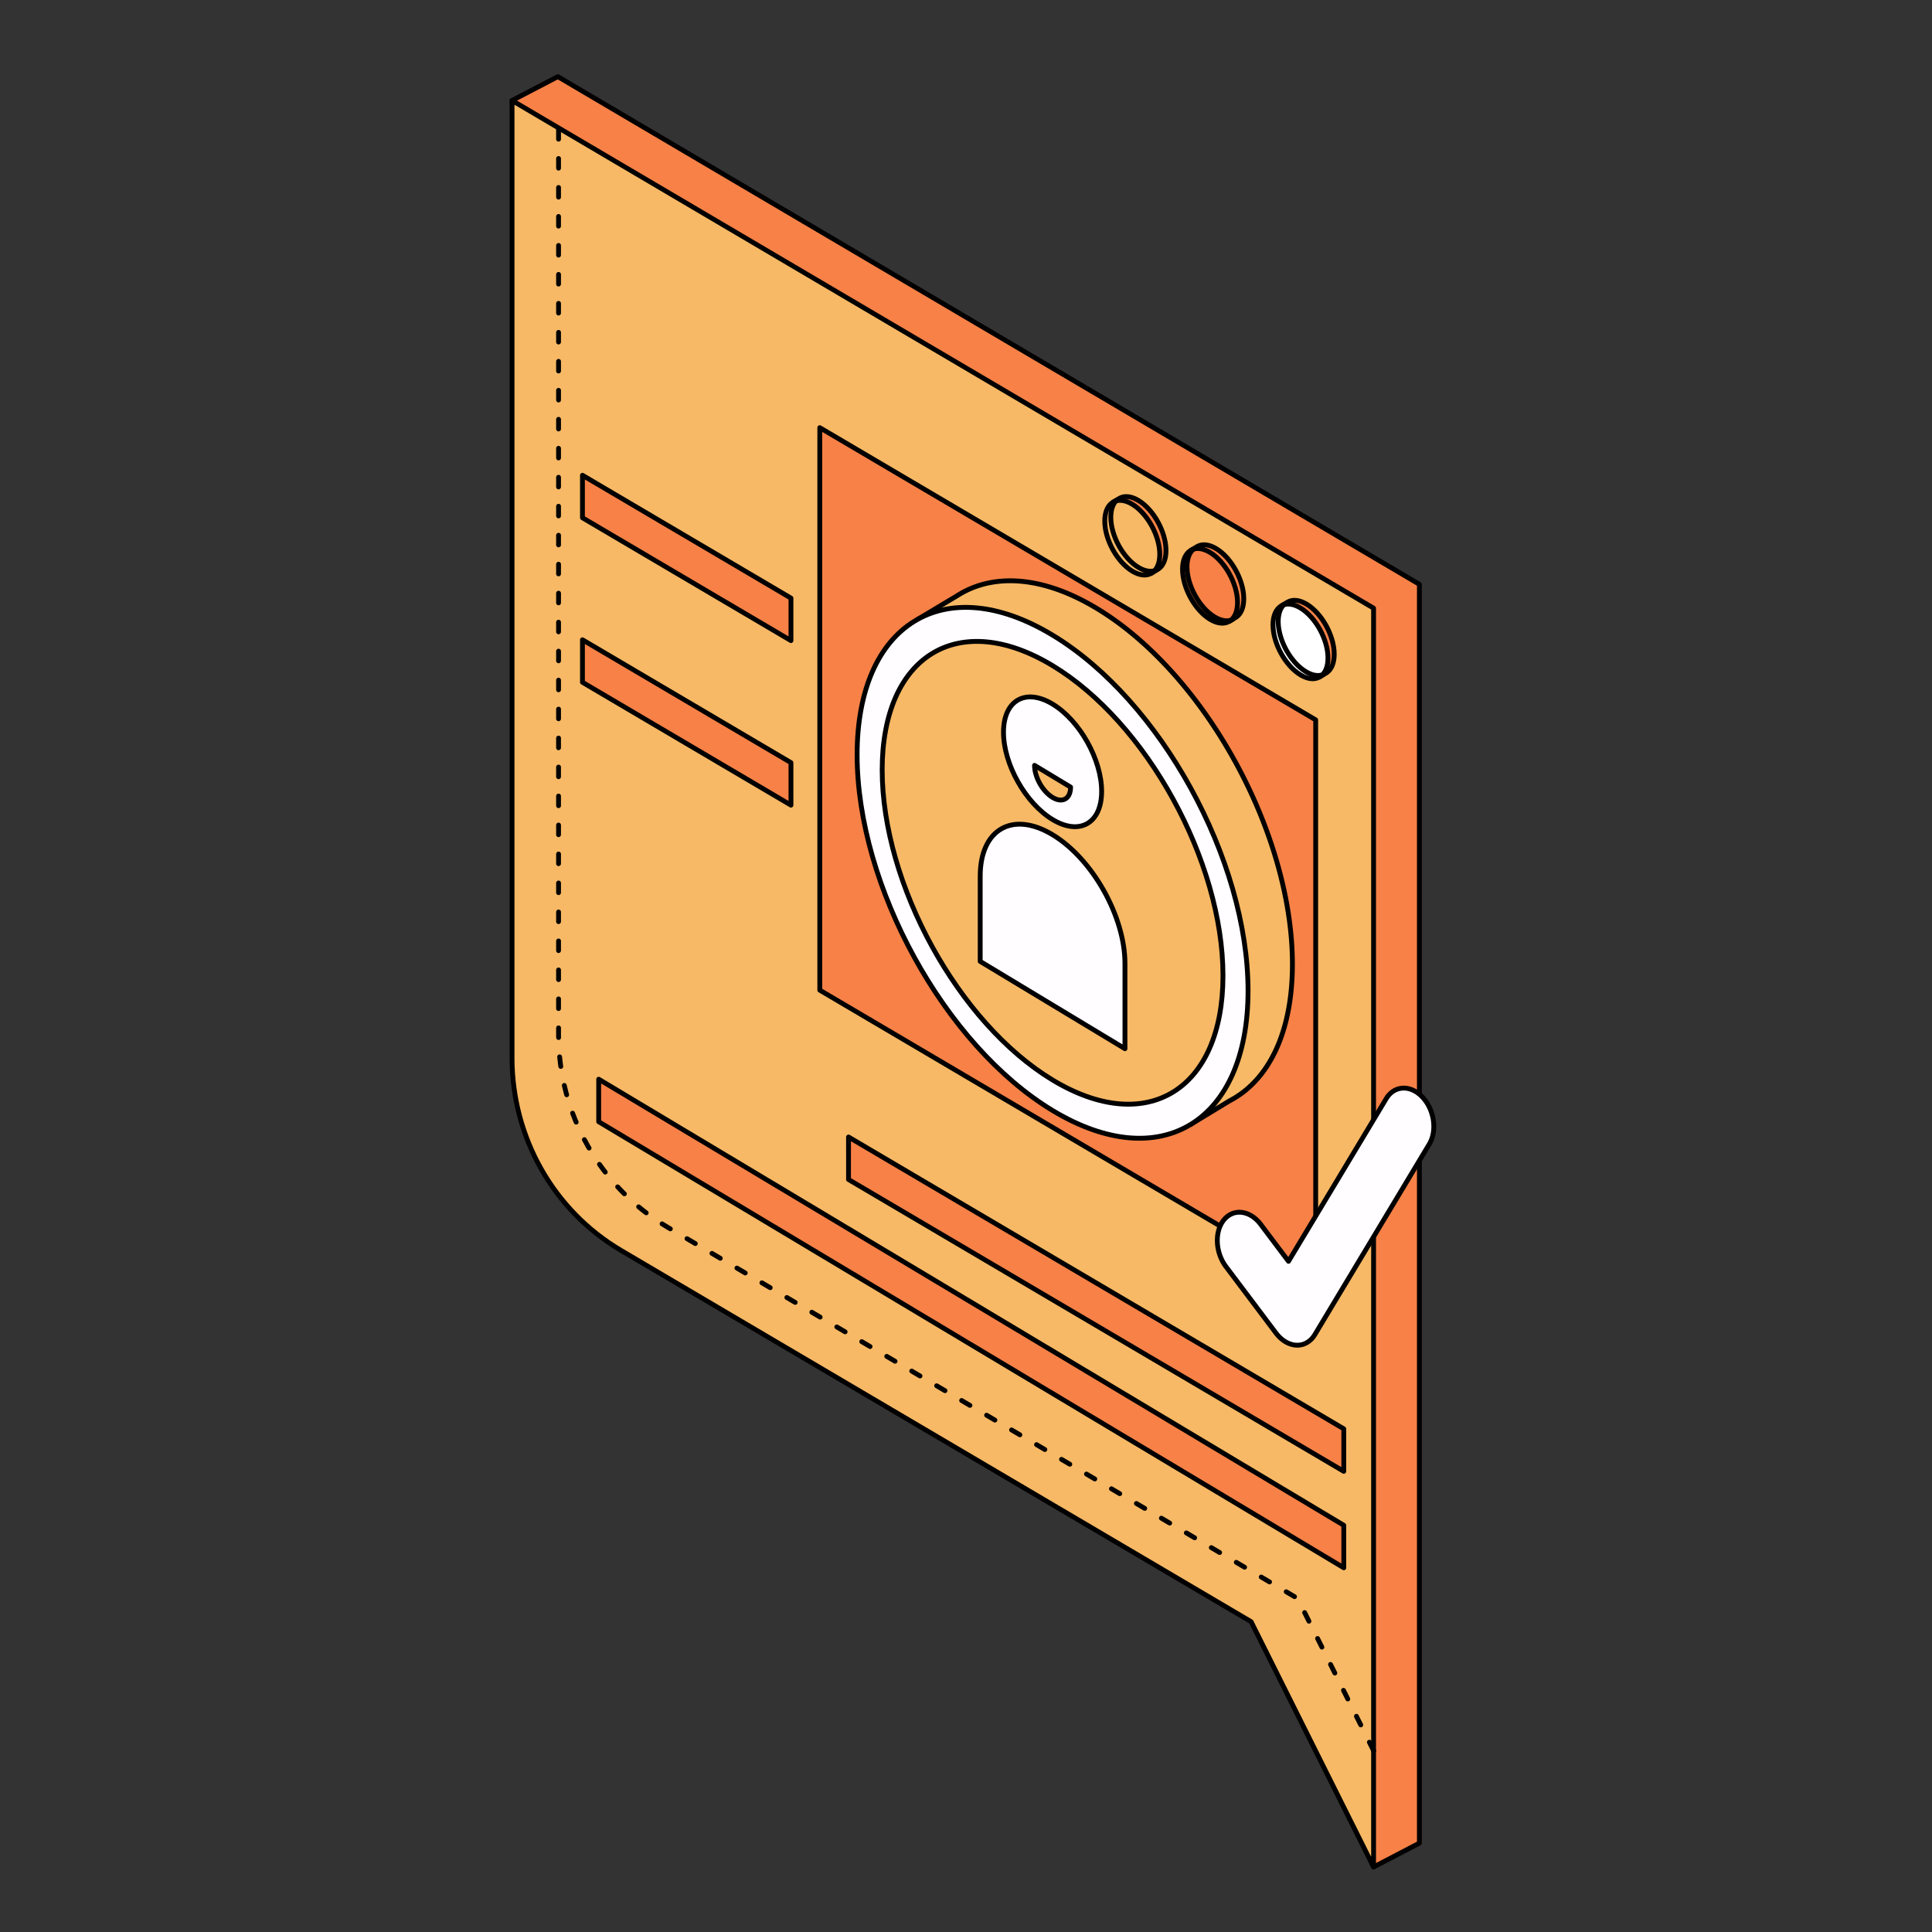 <svg xmlns="http://www.w3.org/2000/svg" width="200" height="200" fill="none" viewBox="0 0 200 200"><rect x="0" y="0" width="200" height="200" fill="#333333" stroke="none"/><g stroke="#000" stroke-linecap="round" stroke-linejoin="round" stroke-miterlimit="10" stroke-width="0.5" clip-path="url(#a)"><path fill="#F78146" d="m57.749 80.219-4.742-69.814 4.742-2.471 89.186 52.554V190.8l-4.742 2.471-14.727-31.867-69.717-41.081z"/><path fill="#F7B965" d="m53.007 10.404 89.186 52.554v130.313l-12.679-25.394-65.224-38.434c-6.983-4.114-11.283-11.707-11.283-19.921z"/><path stroke-dasharray="1 2" d="m142.204 181.247-7.877-15.775-65.224-38.433c-6.982-4.115-11.282-11.708-11.282-19.922v-93.88"/><path fill="#F78146" d="m84.864 102.502 51.336 30.25v-58.23l-51.336-30.25zM60.296 70.63 81.88 83.35v-4.4L60.296 66.23zm0-17.03L81.88 66.317v-4.4L60.296 49.2zm27.544 68.503 51.269 30.211v-4.4l-51.27-30.211zm-25.863-5.983 77.132 46.178v-4.4l-77.132-46.179z"/><path fill="#F7B965" d="M93.321 75.375c0 13.589 9.059 30.076 20.235 36.825 3.595 2.171 6.968 3.064 9.894 2.832l-.184 1.361 3.991-2.42a10 10 0 0 0 1.085-.658l.064-.039-.008.002c3.345-2.369 5.392-7.004 5.392-13.46 0-13.59-9.059-30.077-20.234-36.826-5.365-3.24-10.238-3.64-13.86-1.683l-.006-.003-.151.09q-.236.132-.464.278l-4.082 2.444 1.737-.35c-2.153 2.608-3.409 6.549-3.409 11.607m9.156 5.53c0-7.44 4.96-10.476 11.079-6.781 6.118 3.695 11.078 12.723 11.078 20.163s-4.96 10.475-11.078 6.781c-6.12-3.696-11.079-12.723-11.079-20.163"/><path fill="#FFFDFF" d="M88.728 78.133c0 13.589 9.059 30.076 20.234 36.825s20.235 1.204 20.235-12.384c0-13.59-9.06-30.077-20.235-36.826s-20.234-1.204-20.234 12.384m9.155 5.53c0-7.44 4.961-10.477 11.079-6.781 6.118 3.695 11.079 12.722 11.079 20.162s-4.961 10.476-11.079 6.781-11.079-12.722-11.079-20.162"/><path fill="#F7B965" d="M108.962 111.801c9.742 5.884 17.64 1.05 17.64-10.795s-7.898-26.219-17.64-32.102c-9.742-5.884-17.639-1.05-17.639 10.795s7.897 26.219 17.639 32.102"/><path fill="#FFFDFF" d="M108.962 84.84c2.805 1.691 5.079.387 5.079-2.914 0-3.3-2.274-7.348-5.079-9.041-2.805-1.692-5.08-.386-5.08 2.914s2.275 7.347 5.08 9.04m0 1.572c-4.138-2.494-7.492-.573-7.492 4.297v8.816l14.985 9.038v-8.815c-.001-4.869-3.355-10.84-7.493-13.336"/><path fill="#F7B965" d="M107.095 79.23c0 1.213.837 2.7 1.866 3.32 1.031.621 1.866.143 1.866-1.07z"/><path fill="#F78146" d="M115.01 53.553c0 1.912 1.275 4.232 2.847 5.182.506.305.98.43 1.392.398l-.026.192.562-.34q.079-.043.153-.094l.008-.005h0c.47-.334.758-.986.758-1.894 0-1.911-1.274-4.231-2.847-5.181-.754-.457-1.441-.513-1.95-.238h-.001l-.021.012-.065.039-.574.344.245-.05c-.304.369-.481.924-.481 1.635m1.289.779c0-1.048.698-1.475 1.558-.954.861.52 1.559 1.79 1.559 2.837s-.698 1.475-1.559.954c-.861-.52-1.558-1.79-1.558-2.837"/><path fill="#F7B965" d="M114.364 53.942c0 1.912 1.275 4.232 2.847 5.182s2.847.169 2.847-1.743-1.275-4.232-2.847-5.182-2.847-.17-2.847 1.743"/><path d="M115.592 51.785c-.377.36-.601.962-.601 1.765 0 1.911 1.274 4.231 2.847 5.181.706.427 1.352.505 1.85.287"/><path fill="#F78146" d="M123.062 58.541c0 1.912 1.274 4.232 2.847 5.182.506.305.98.431 1.392.398l-.026.192.561-.34q.08-.042.153-.093l.009-.006h-.001c.47-.334.759-.985.759-1.894 0-1.911-1.275-4.231-2.847-5.181-.756-.457-1.442-.513-1.95-.238h-.001l-.022.013-.065.039-.574.344.245-.05c-.304.368-.48.923-.48 1.634m1.288.779c0-1.048.698-1.474 1.559-.954.86.52 1.559 1.79 1.559 2.837s-.699 1.474-1.559.954c-.861-.52-1.559-1.79-1.559-2.837"/><path fill="#F78146" d="M122.415 58.929c0 1.911 1.275 4.231 2.847 5.181s2.847.17 2.847-1.743c0-1.911-1.274-4.231-2.847-5.181s-2.847-.17-2.847 1.743m10.009 5.362c0 1.912 1.275 4.232 2.847 5.182.507.305.981.43 1.392.398l-.026.192.562-.341q.079-.041.153-.093l.008-.005h0c.47-.334.759-.986.759-1.894 0-1.912-1.275-4.232-2.848-5.182-.755-.456-1.441-.511-1.949-.237h-.001l-.022.012-.065.039-.574.343.245-.049c-.304.369-.481.923-.481 1.635m1.289.778c0-1.047.698-1.473 1.558-.954s1.559 1.79 1.559 2.837-.698 1.474-1.559.954c-.86-.52-1.558-1.79-1.558-2.837"/><path fill="#fff" d="M131.778 64.68c0 1.912 1.275 4.232 2.847 5.182s2.847.169 2.847-1.743c0-1.911-1.275-4.231-2.847-5.181s-2.847-.17-2.847 1.742"/><path fill="#FFFDFF" d="M134.881 139.166a2 2 0 0 1-.67.086c-.773-.031-1.548-.492-2.127-1.26l-5.171-6.868c-1.109-1.473-1.202-3.644-.208-4.852.994-1.207 2.699-.992 3.807.481l2.875 3.818 10.111-16.833c.838-1.393 2.515-1.47 3.746-.172 1.232 1.298 1.552 3.479.715 4.872l-11.845 19.718c-.306.508-.738.858-1.233 1.01"/><path d="M123.478 56.914c-.376.36-.601.962-.601 1.764 0 1.912 1.275 4.232 2.847 5.182.707.427 1.353.505 1.851.287m5.347-1.571c-.376.36-.601.963-.601 1.765 0 1.911 1.275 4.231 2.847 5.181.706.427 1.353.505 1.85.287"/></g><defs><clipPath id="a"><path fill="#fff" d="M52.5 7.5h96.25v186.25H52.5z"/></clipPath></defs></svg>